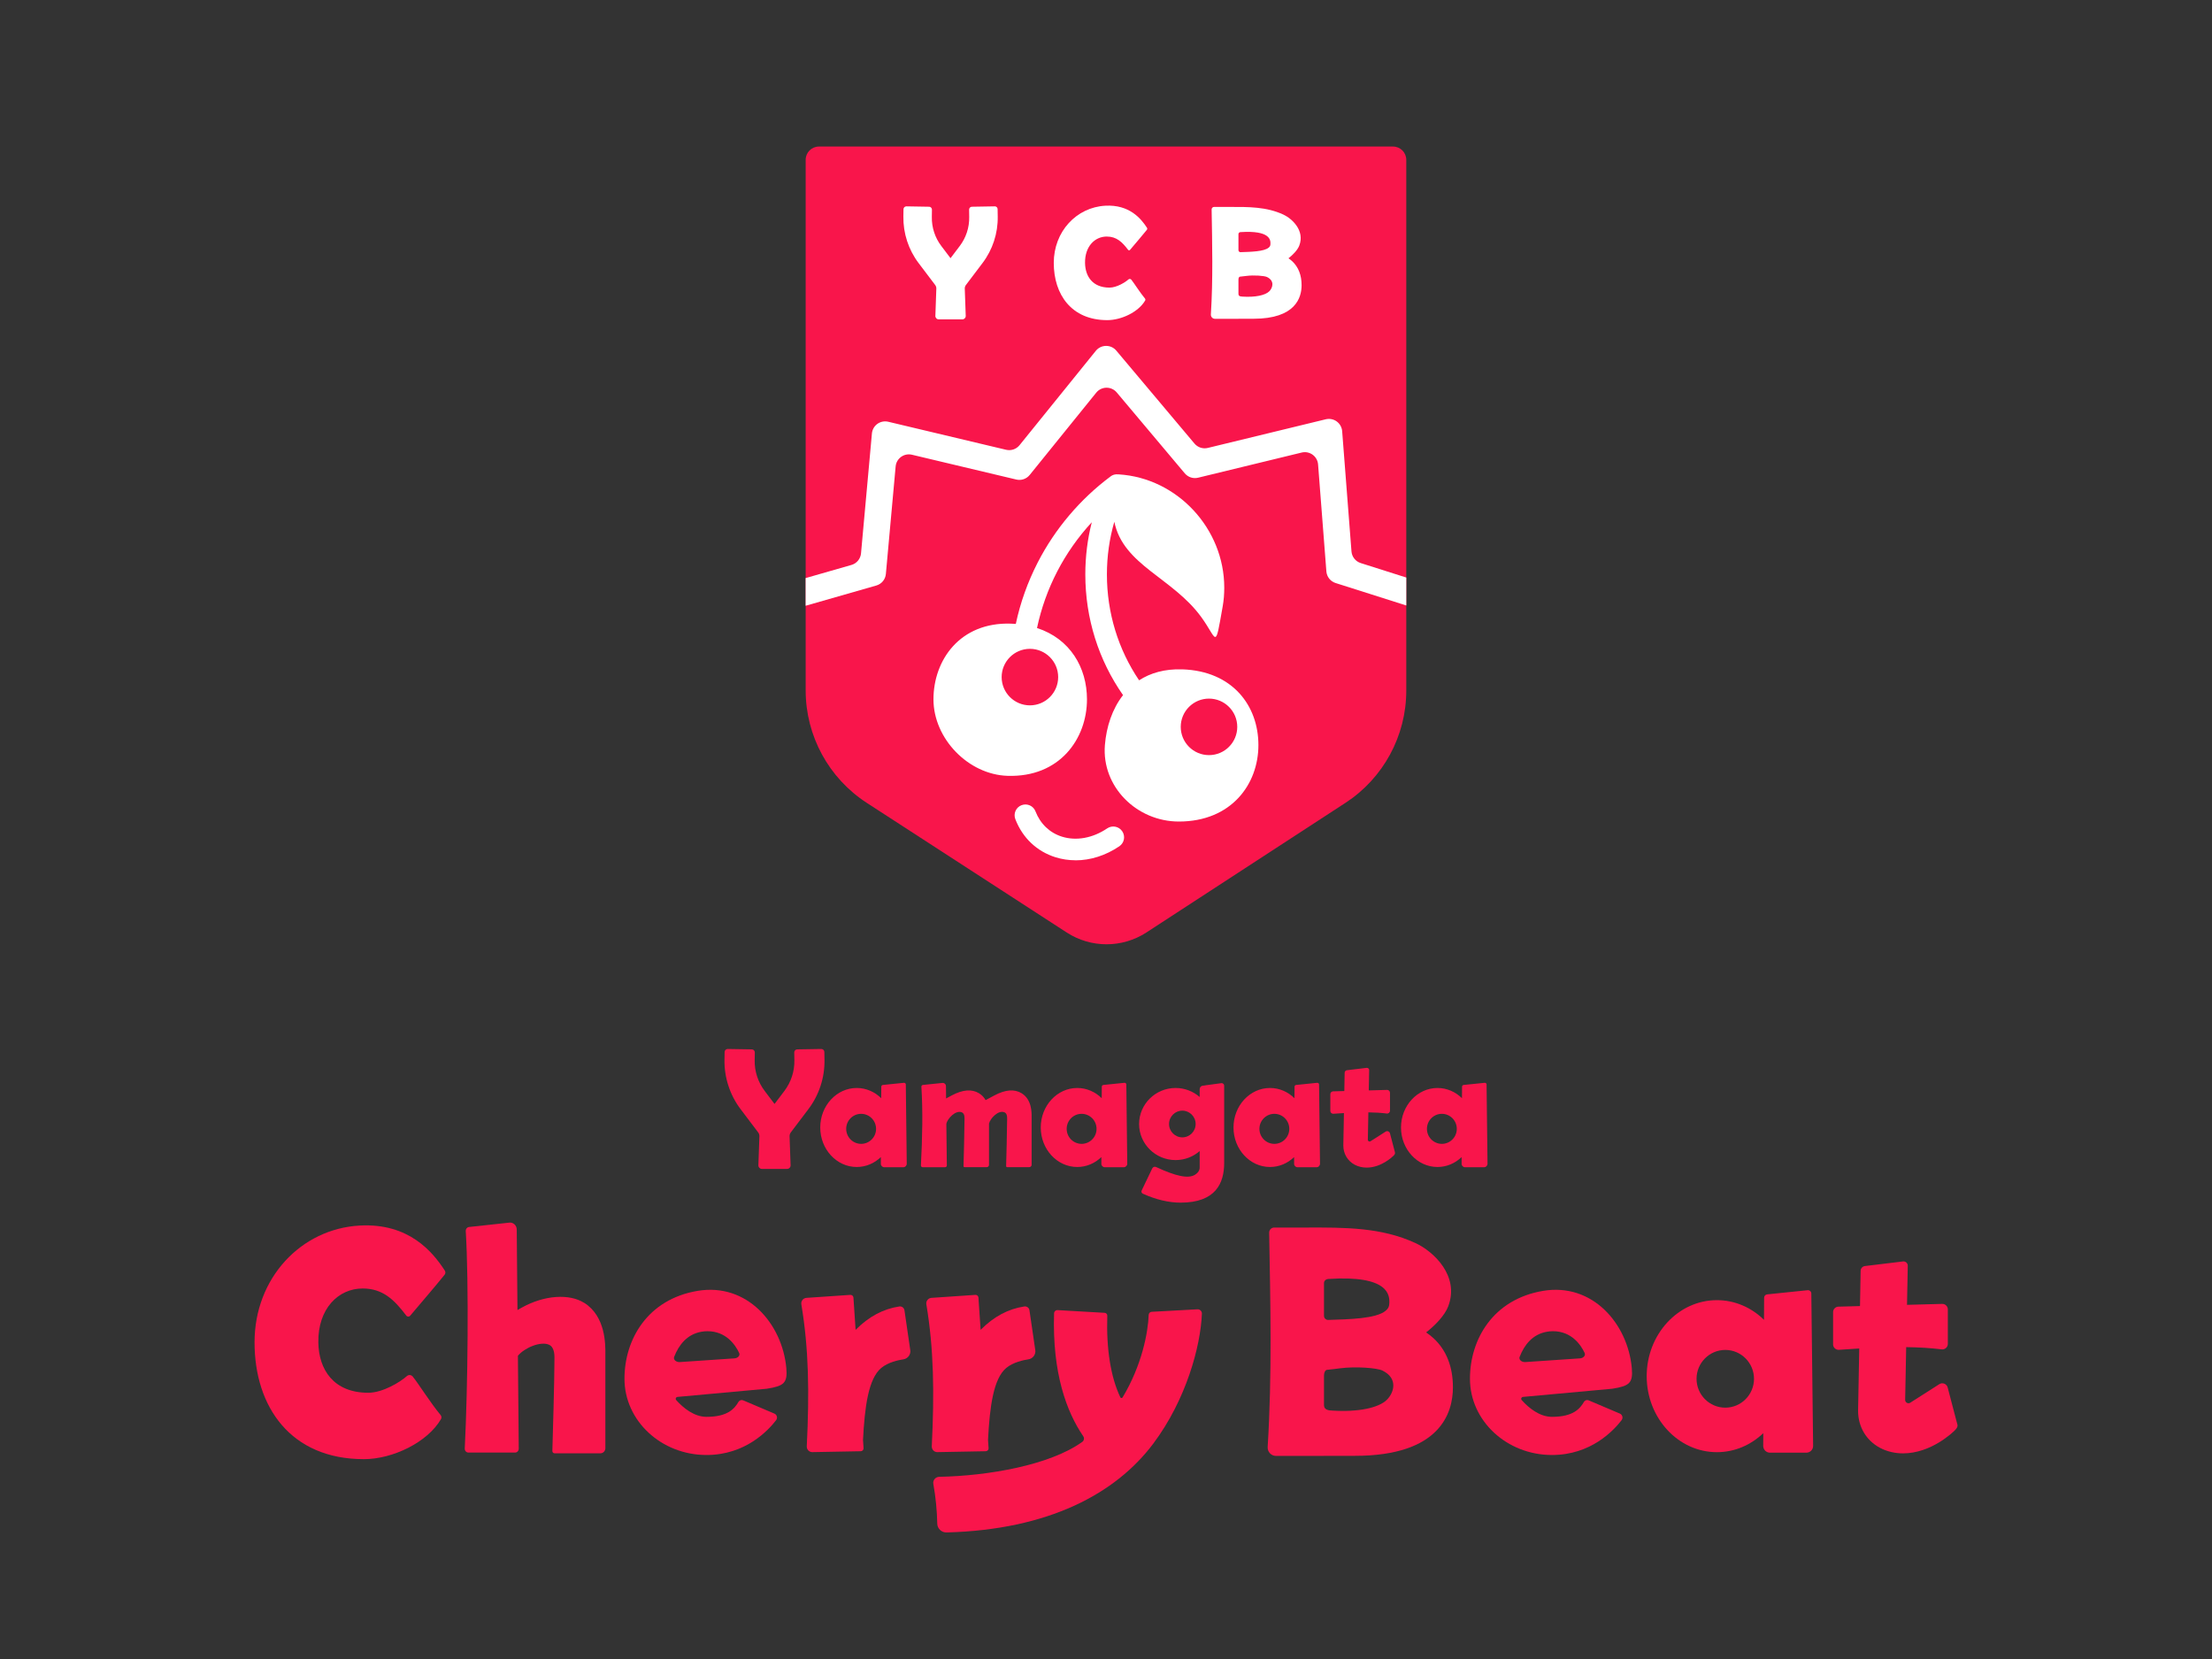 <?xml version="1.0" encoding="UTF-8"?>
<svg id="_レイヤー_1" data-name="レイヤー 1" xmlns="http://www.w3.org/2000/svg" width="800" height="600" viewBox="0 0 800 600">
  <rect x="0" y="0" width="800" height="600" fill="#333333" stroke="none"/>
  <defs>
    <style>
      .cls-1 {
        fill: #fff;
      }

      .cls-2 {
        fill: none;
      }

      .cls-3 {
        fill: #f9154b;
      }
    </style>
  </defs>
  <g>
    <g>
      <path class="cls-3" d="M297.06,379.38l-8.74.14c-.6,0-1.08.51-1.07,1.11l.05,2.84c.07,4-1.21,7.9-3.62,11.09l-3.56,4.7-3.56-4.7c-2.41-3.19-3.69-7.09-3.62-11.09l.05-2.84c0-.6-.47-1.1-1.07-1.11l-8.74-.14c-.6,0-1.1.47-1.11,1.07l-.05,2.84c-.11,6.41,1.96,12.75,5.83,17.86l6.36,8.41c.29.38.44.84.44,1.32l-.37,10.55c-.03.73.56,1.33,1.28,1.33h9.09c.73,0,1.31-.6,1.28-1.33l-.37-10.55c0-.48.16-.94.44-1.32l6.36-8.41c3.88-5.13,5.94-11.42,5.83-17.86l-.05-2.84c0-.6-.51-1.08-1.11-1.07Z"/>
      <path class="cls-3" d="M407.36,392.23c0-.37-.33-.66-.7-.62l-7.61.78c-.32.03-.57.3-.57.63l-.03,4.16c-2.34-2.3-5.45-3.7-8.85-3.7-7.28,0-13.2,6.41-13.2,14.29s5.92,14.29,13.2,14.29c3.34,0,6.39-1.35,8.72-3.58v2.4c-.02.7.55,1.27,1.25,1.27h6.85c.7,0,1.27-.58,1.27-1.28l-.34-28.64ZM391.18,413.69c-2.98,0-5.4-2.43-5.4-5.43s2.42-5.43,5.4-5.43,5.4,2.43,5.4,5.43-2.42,5.43-5.4,5.43Z"/>
      <path class="cls-3" d="M477.07,392.23c0-.37-.33-.66-.7-.62l-7.61.78c-.32.03-.57.3-.57.63l-.03,4.16c-2.34-2.3-5.45-3.7-8.85-3.7-7.28,0-13.2,6.41-13.2,14.29s5.92,14.29,13.2,14.29c3.34,0,6.39-1.35,8.72-3.58v2.4c-.02.7.55,1.27,1.25,1.27h6.85c.71,0,1.27-.58,1.27-1.28l-.34-28.64ZM460.89,413.69c-2.98,0-5.4-2.43-5.4-5.43s2.42-5.43,5.4-5.43,5.4,2.43,5.4,5.43-2.42,5.43-5.4,5.43Z"/>
      <path class="cls-3" d="M537.65,392.23c0-.37-.33-.66-.7-.62l-7.61.78c-.32.03-.57.3-.57.63l-.03,4.16c-2.34-2.3-5.45-3.7-8.85-3.7-7.28,0-13.2,6.41-13.2,14.29s5.92,14.29,13.2,14.29c3.34,0,6.39-1.35,8.72-3.58v2.4c-.02.7.55,1.27,1.25,1.27h6.85c.71,0,1.27-.58,1.27-1.28l-.34-28.64ZM521.47,413.69c-2.98,0-5.4-2.43-5.4-5.43s2.42-5.43,5.4-5.43,5.4,2.43,5.4,5.43-2.42,5.43-5.4,5.43Z"/>
      <path class="cls-3" d="M327.61,392.23c0-.37-.33-.66-.7-.62l-7.61.78c-.32.03-.57.3-.57.63l-.03,4.16c-2.34-2.3-5.45-3.7-8.85-3.7-7.28,0-13.2,6.41-13.2,14.29s5.92,14.29,13.2,14.29c3.34,0,6.39-1.35,8.72-3.58v2.4c-.02.7.55,1.27,1.25,1.27h6.85c.71,0,1.27-.58,1.27-1.28l-.34-28.64ZM311.44,413.69c-2.98,0-5.4-2.43-5.4-5.43s2.42-5.43,5.4-5.43,5.4,2.43,5.4,5.43-2.42,5.43-5.4,5.43Z"/>
      <path class="cls-3" d="M441.71,391.74l-6.73.91c-.63.09-1.1.62-1.1,1.26v2.83c-2.33-2.02-5.37-3.26-8.71-3.26-7.28,0-13.2,5.85-13.2,13.04s5.92,13.04,13.2,13.04c3.34,0,6.38-1.24,8.71-3.26v5.86c0,.4,0,1.64-1.69,2.7-2.43,1.53-6.97.52-14.07-2.79-.52-.24-1.14-.03-1.39.49l-3.83,8c-.21.43-.02.96.41,1.15,4.74,2.16,9.43,3.24,13.66,3.24,12.77,0,15.77-7.1,15.77-14.37v-27.94c0-.55-.48-.97-1.02-.9ZM427.61,411.34c-2.65,0-4.81-2.17-4.81-4.83s2.16-4.83,4.81-4.83,4.81,2.17,4.81,4.83-2.16,4.83-4.81,4.83Z"/>
      <path class="cls-3" d="M504.51,416.77l-1.81-6.89c-.18-.69-.98-1-1.58-.61,0,0-3.67,2.35-5.46,3.48-.42.26-.96-.04-.96-.53l.19-9.92c2.31.03,4.54.15,6.65.42.62.08,1.17-.39,1.17-1.02v-6.49c0-.58-.48-1.05-1.06-1.03l-6.61.18.14-7.36c0-.48-.42-.85-.9-.8l-7.15.86c-.47.06-.82.45-.82.92l-.12,6.61-4.06.11c-.56.01-1,.47-1,1.03v6.05c0,.6.51,1.07,1.11,1.03,1.28-.09,2.55-.17,3.81-.25l-.22,11.73c0,2.98,1.54,5.58,4.12,6.95,1.31.7,2.81,1.04,4.33,1.04,5.28,0,9.37-3.95,9.76-4.35s.56-.71.45-1.14Z"/>
      <path class="cls-3" d="M369.47,395.38c-2.58-1.57-5.88-1.31-9.79.77-1.11.59-2.22,1.19-3.22,1.72-.54-.95-1.3-1.82-2.41-2.49-2.58-1.57-5.88-1.31-9.79.77-.71.38-1.42.76-2.09,1.12l-.05-4.47c0-.68-.6-1.21-1.28-1.14l-7.04.72c-.32.03-.57.3-.57.63.56,8.71.36,18.38-.17,28.49,0,.35.28.64.63.64h8.12c.35,0,.64-.29.63-.64l-.18-15.07h0c.36-1.81,3.35-5.09,5.62-4.13,1.08.45.95,2.04.95,2.53,0,3.54-.3,14.68-.36,16.91,0,.22.17.39.38.39h7.98c.47,0,.86-.38.86-.86v-14.93c.43-1.83,3.36-5,5.6-4.05,1.08.45.95,2.04.95,2.53,0,3.54-.3,14.68-.36,16.91,0,.22.17.39.38.39h7.98c.47,0,.86-.38.86-.86v-17.34c.01-1.73.04-6.32-3.66-8.56Z"/>
    </g>
    <g>
      <g>
        <path class="cls-3" d="M655.09,467.82c0-.72-.63-1.27-1.34-1.2l-14.64,1.51c-.62.06-1.09.58-1.09,1.2l-.05,8c-4.51-4.42-10.48-7.11-17.03-7.11-14,0-25.39,12.33-25.39,27.49s11.39,27.49,25.39,27.49c6.43,0,12.3-2.6,16.78-6.88l-.03,4.61c0,1.35,1.08,2.45,2.44,2.45h13.17c1.36,0,2.45-1.11,2.44-2.46l-.65-55.09ZM623.97,509.1c-5.73,0-10.39-4.68-10.39-10.44s4.66-10.44,10.39-10.44,10.39,4.68,10.39,10.44-4.66,10.44-10.39,10.44Z"/>
        <path class="cls-3" d="M707.87,515.04l-3.47-13.25c-.35-1.32-1.88-1.92-3.03-1.18,0,0-7.06,4.52-10.5,6.7-.8.51-1.84-.07-1.84-1.02l.37-19.08c4.44.06,8.73.29,12.8.8,1.2.15,2.26-.76,2.26-1.97v-12.48c0-1.12-.92-2.01-2.04-1.99l-12.72.34.27-14.16c0-.93-.81-1.64-1.73-1.53l-13.75,1.66c-.9.11-1.57.87-1.57,1.77l-.23,12.71-7.8.21c-1.08.03-1.93.91-1.93,1.99v11.64c0,1.15.98,2.06,2.13,1.98,2.46-.18,4.9-.33,7.33-.48l-.42,22.56c0,5.74,2.96,10.74,7.93,13.37,2.52,1.34,5.41,2,8.33,2,10.15,0,18.03-7.61,18.78-8.38s1.08-1.36.86-2.2Z"/>
        <path class="cls-3" d="M561.29,526.22c-16.36,0-29.66-12.37-29.66-27.58,0-14.18,8.29-28.73,26.43-31.78,17.86-3,30.61,11.84,32.1,27.86.5,5.43-.81,6.56-7.1,7.54l-32.24,2.95c-.58.05-.86.72-.48,1.15,2.56,2.87,6.52,6.06,10.95,6.06,7.76,0,10.16-3.02,11.57-5.41.35-.59,1.08-.83,1.7-.56l11.28,4.79c.94.4,1.26,1.58.63,2.39-2.88,3.73-11.08,12.59-25.18,12.59ZM561.63,481.45c-.72,0-1.45.06-2.2.2-5.17.91-8.14,4.74-9.83,9.07-.39,1,.7,1.98,2.06,1.89l19.76-1.34c1.27-.09,2.11-1.06,1.68-1.98-1.41-2.97-4.76-7.84-11.46-7.84Z"/>
        <path class="cls-3" d="M518.48,484.01c-.86-.8-1.77-1.49-2.71-2.12,3.23-2.51,6.71-6.09,7.98-9.38,4.24-11.02-5.26-19.91-11.83-22.94-12.33-5.69-25.38-5.67-39.9-5.61h-11.19c-1.02,0-1.84.84-1.82,1.86.44,25.29,1.08,51.38-.54,77.5-.11,1.75,1.27,3.23,3.02,3.23h17.34v-.03h11.19c30.84,0,35.45-15.51,35.45-24.76,0-7.45-2.35-13.43-6.99-17.75ZM480.33,462.56c22.14-1.47,22.29,5.95,22.13,8.89-.06,1.16-.39,1.81-1.3,2.58-3.44,2.92-13.29,3.11-20.81,3.34-.83.03-1.51-.66-1.51-1.5v-11.79c-.02-.84.66-1.45,1.49-1.51ZM501.57,506.27c-2.96,2.87-10.19,4.51-19.92,3.87-2.34-.07-2.81-.95-2.81-2.11v-10.54c0-1.11.47-2.01,1.08-2.07,1.6-.15,3.21-.35,4.79-.56,5.66-.73,13.3-.13,15.24.81,5.86,2.85,4.17,8.1,1.61,10.59Z"/>
      </g>
      <g>
        <path class="cls-3" d="M131.55,527.72c-26.45,0-39.49-18.95-39.49-42.24s16.83-41.07,38.01-42.24c17.82-.99,26.43,9.54,30.8,16.28.31.48.27,1.09-.09,1.53-3.7,4.58-7.68,9.16-12.44,14.8-.36.43-1.06.41-1.39-.03-4.38-5.77-8.5-9.82-15.81-9.82-8.76,0-16.18,7.28-16.01,19.48.14,9.88,5.53,18.23,18.06,18.23,5.31,0,11.68-3.97,13.96-6.03.61-.56,1.59-.48,2.11.15,1.98,2.42,6.54,9.7,10.08,13.92.36.42.42,1,.15,1.48-4.84,8.39-17.44,14.5-27.94,14.5Z"/>
        <path class="cls-3" d="M255.51,526.22c-16.36,0-29.66-12.37-29.66-27.58,0-14.18,8.29-28.73,26.43-31.78,17.86-3,30.61,11.84,32.1,27.86.5,5.43-.81,6.56-7.1,7.54l-32.24,2.95c-.58.05-.86.72-.48,1.15,2.56,2.87,6.52,6.06,10.95,6.06,7.76,0,10.16-3.02,11.57-5.41.35-.59,1.08-.83,1.7-.56l11.28,4.79c.94.4,1.26,1.58.63,2.39-2.88,3.73-11.08,12.59-25.18,12.59ZM255.85,481.45c-.72,0-1.45.06-2.2.2-5.17.91-8.14,4.74-9.83,9.07-.39,1,.7,1.98,2.06,1.89l19.76-1.34c1.27-.09,2.11-1.06,1.68-1.98-1.41-2.97-4.76-7.84-11.46-7.84Z"/>
        <path class="cls-3" d="M329.21,488.27l-2.1-14.39c-.13-.89-.96-1.51-1.85-1.38-5.8.86-11.07,3.66-15.82,8.46l-.78-11.67c-.04-.58-.54-1.02-1.12-.98l-15.89,1.08c-1.18.08-2.03,1.17-1.83,2.34,2.68,16.12,2.92,31.73,1.96,51.34-.06,1.16.87,2.14,2.04,2.11l17.47-.32c.6-.01,1.07-.52,1.03-1.12l-.2-2.95c.62-12.09,1.95-22.13,6.58-26.04,2.48-2.09,6.36-2.89,7.99-3.12,1.63-.23,2.76-1.74,2.53-3.37Z"/>
        <path class="cls-3" d="M374.42,488.27l-2.1-14.39c-.13-.89-.96-1.51-1.85-1.38-5.8.86-11.07,3.66-15.82,8.46l-.78-11.67c-.04-.58-.54-1.02-1.12-.98l-15.89,1.08c-1.18.08-2.03,1.17-1.83,2.34,2.68,16.12,2.92,31.73,1.96,51.34-.06,1.16.88,2.14,2.04,2.11l17.47-.32c.6-.01,1.07-.52,1.03-1.12l-.2-2.95c.62-12.09,1.95-22.14,6.58-26.04,2.48-2.09,6.36-2.89,7.99-3.12,1.63-.23,2.76-1.74,2.53-3.37Z"/>
        <path class="cls-3" d="M211.31,471.22c-5.37-3.42-14.44-2.85-22.58,1.68-.53.29-1.06.59-1.58.89l-.26-29.12c-.02-1.49-1.25-2.64-2.65-2.49l-14.62,1.58c-.67.07-1.18.66-1.18,1.37,1.16,19.02.75,56.74-.36,78.82,0,.77.59,1.39,1.32,1.39h16.89c.73,0,1.32-.63,1.32-1.4l-.3-33.61c2.42-2.93,8.23-5.32,11.23-4,2.24.99,1.98,4.46,1.98,5.53,0,7.72-.62,28.02-.75,32.9-.01.47.35.85.8.85h16.59c.98,0,1.78-.84,1.78-1.87v-33.83c.03-3.77.09-13.8-7.61-18.7Z"/>
        <path class="cls-3" d="M415.44,475.51c-.22,6.42-2.48,18.3-9.45,29.89-.18.3-.65.29-.8-.03-3.46-7.29-5.11-17.37-4.72-29.53.02-.54-.4-1.01-.94-1.04l-17.07-.98c-.66-.04-1.22.48-1.24,1.14-.68,21.59,4.49,35.6,10.56,44.49.45.65.29,1.55-.36,2.02-11.72,8.43-34.03,12.3-51.74,12.64-1.34.03-2.36,1.22-2.13,2.54.9,5.03,1.32,9.79,1.42,14.38.04,1.82,1.55,3.25,3.37,3.2,36.81-.97,61.18-13.97,74.82-32.21,11.81-15.8,17.06-35.09,17.52-46.9.04-.9-.71-1.64-1.62-1.59l-16.54.9c-.59.03-1.06.5-1.08,1.09Z"/>
      </g>
    </g>
  </g>
  <g>
    <path class="cls-3" d="M486.56,290.39l-71.93,46.84c-8.76,5.7-20.05,5.71-28.82.03l-72.31-46.88c-13.79-8.94-22.12-24.26-22.12-40.7V57.81c0-2.66,2.15-4.81,4.81-4.81h207.6c2.66,0,4.81,2.15,4.81,4.81v191.94c0,16.4-8.29,31.7-22.04,40.65Z"/>
    <path class="cls-2" d="M486.57,290.39l-71.93,46.84c-8.76,5.7-20.05,5.71-28.82.03l-72.31-46.88c-13.79-8.94-22.12-24.26-22.12-40.7V57.81c0-2.66,2.15-4.81,4.81-4.81h207.6c2.66,0,4.81,2.15,4.81,4.81v191.94c0,16.4-8.29,31.7-22.04,40.65Z"/>
    <path class="cls-1" d="M427.6,242.08c-6.37-.21-11.54,1.31-15.63,3.96-7.53-11.14-11.64-24.36-11.64-38.29,0-6.54.9-12.91,2.68-19.04,3.22,15.74,21.07,20.17,31.48,34.51,5.88,8.09,4.86,12.27,7.72-3.96.39-2.19.56-4.44.56-6.73,0-21.39-17.03-39.64-38.11-40.96-1.5-.16-2.3.22-2.97.71-11.01,8.2-20.13,18.96-26.38,31.14-3.65,7.11-6.3,14.55-7.93,22.23-.58-.05-1.17-.08-1.78-.1-18.42-.6-28,13.18-28,27.38s12.6,27.21,26.79,27.66c18.91.61,28.73-13.46,28.73-27.66,0-11.49-6.11-21.92-18.07-25.8,3.04-14.32,9.84-27.46,19.81-38.25-1.56,6.11-2.34,12.42-2.34,18.87,0,15.94,4.82,31.03,13.64,43.65-3.93,5.01-6.03,11.5-6.56,18.06-1.21,15.06,11.52,27.68,26.79,27.66,18.92-.02,28.73-13.46,28.73-27.66s-9.34-26.79-27.52-27.38ZM382.7,244.88c0,5.64-4.58,10.22-10.22,10.22s-10.22-4.58-10.22-10.22,4.58-10.22,10.22-10.22,10.22,4.58,10.22,10.22ZM437.25,273.1c-5.64,0-10.22-4.58-10.22-10.22s4.58-10.22,10.22-10.22,10.22,4.58,10.22,10.22-4.58,10.22-10.22,10.22Z"/>
    <path class="cls-1" d="M388.97,311.13c-2.46,0-4.89-.36-7.23-1.09-6.76-2.12-11.92-7.01-14.53-13.78-.78-2.01.22-4.28,2.24-5.05,2.01-.78,4.28.22,5.05,2.24,1.74,4.5,5.14,7.75,9.58,9.14,5.18,1.62,11.14.53,16.36-3,1.79-1.21,4.22-.74,5.43,1.05,1.21,1.79.74,4.22-1.05,5.43-4.95,3.35-10.46,5.08-15.85,5.08Z"/>
    <path class="cls-1" d="M359.73,74.63l-8.23.14c-.57,0-1.02.48-1.01,1.05l.04,2.68c.06,3.77-1.14,7.45-3.41,10.45l-3.35,4.43-3.35-4.43c-2.27-3-3.47-6.68-3.41-10.45l.04-2.68c0-.57-.44-1.04-1.01-1.05l-8.23-.14c-.57,0-1.04.44-1.05,1.01l-.04,2.67c-.1,6.04,1.85,12.02,5.5,16.83l6,7.93c.27.36.42.79.42,1.24l-.35,9.94c-.02.68.52,1.25,1.21,1.25h8.56c.69,0,1.23-.57,1.21-1.25l-.35-9.94c0-.45.15-.88.42-1.24l6-7.93c3.66-4.84,5.6-10.76,5.5-16.83l-.04-2.68c0-.57-.48-1.02-1.05-1.01Z"/>
    <path class="cls-1" d="M400.45,115.78c-12.96,0-19.34-9.28-19.34-20.69s8.24-20.12,18.62-20.69c8.73-.48,12.95,4.67,15.09,7.98.15.23.13.53-.05.75-1.81,2.24-3.76,4.49-6.09,7.25-.18.21-.52.2-.68-.02-2.15-2.82-4.16-4.81-7.74-4.81-4.29,0-7.93,3.57-7.84,9.54.07,4.84,2.71,8.93,8.85,8.93,2.6,0,5.72-1.94,6.84-2.95.3-.27.78-.24,1.04.07.97,1.19,3.2,4.75,4.94,6.82.17.21.21.49.07.72-2.37,4.11-8.54,7.1-13.69,7.1Z"/>
    <path class="cls-1" d="M467.32,94.46c-.42-.39-.87-.73-1.33-1.04,1.58-1.23,3.29-2.98,3.91-4.59,2.08-5.4-2.57-9.75-5.79-11.24-6.04-2.79-12.43-2.78-19.54-2.75h-5.48c-.5,0-.9.41-.89.91.21,12.39.53,25.17-.27,37.97-.05.86.62,1.58,1.48,1.58h8.49v-.02h5.48c15.11,0,17.36-7.6,17.36-12.13,0-3.65-1.15-6.58-3.42-8.7ZM448.63,83.95c10.85-.72,10.92,2.91,10.84,4.35-.03.57-.19.89-.64,1.26-1.69,1.43-6.51,1.52-10.19,1.64-.41.01-.74-.32-.74-.74v-5.78c0-.41.32-.71.73-.74ZM459.04,105.37c-1.45,1.41-4.99,2.21-9.76,1.9-1.15-.03-1.38-.47-1.38-1.03v-5.16c0-.54.23-.99.53-1.02.78-.08,1.57-.17,2.35-.27,2.77-.36,6.52-.06,7.46.4,2.87,1.4,2.04,3.97.79,5.19Z"/>
    <path class="cls-1" d="M508.59,208.87l-16.47-5.23c-1.87-.59-3.19-2.26-3.34-4.21l-3.37-43.49c-.11-1.41-.83-2.69-1.97-3.52-1.14-.83-2.59-1.11-3.96-.78l-42.66,10.36c-1.77.43-3.64-.18-4.82-1.58l-28.27-33.61c-.92-1.1-2.28-1.73-3.73-1.71-1.44.01-2.79.67-3.69,1.79l-27.58,34.12c-1.16,1.44-3.05,2.08-4.85,1.66l-42.64-10.14c-1.36-.32-2.79-.04-3.92.77-1.13.81-1.86,2.08-1.98,3.47l-3.94,43.36c-.18,1.98-1.56,3.64-3.46,4.19l-16.57,4.75v10.01l25.56-7.32c1.91-.55,3.29-2.21,3.46-4.19l3.53-38.87c.26-2.92,3.05-4.92,5.9-4.24l37.74,8.97c1.8.43,3.69-.22,4.85-1.66l24.06-29.76c1.9-2.35,5.47-2.39,7.42-.07l24.6,29.25c1.18,1.4,3.04,2.01,4.82,1.58l37.46-9.1c2.88-.7,5.7,1.35,5.93,4.3l3,38.68c.15,1.95,1.47,3.62,3.34,4.21l25.56,8.12v-10.09Z"/>
  </g>
</svg>
